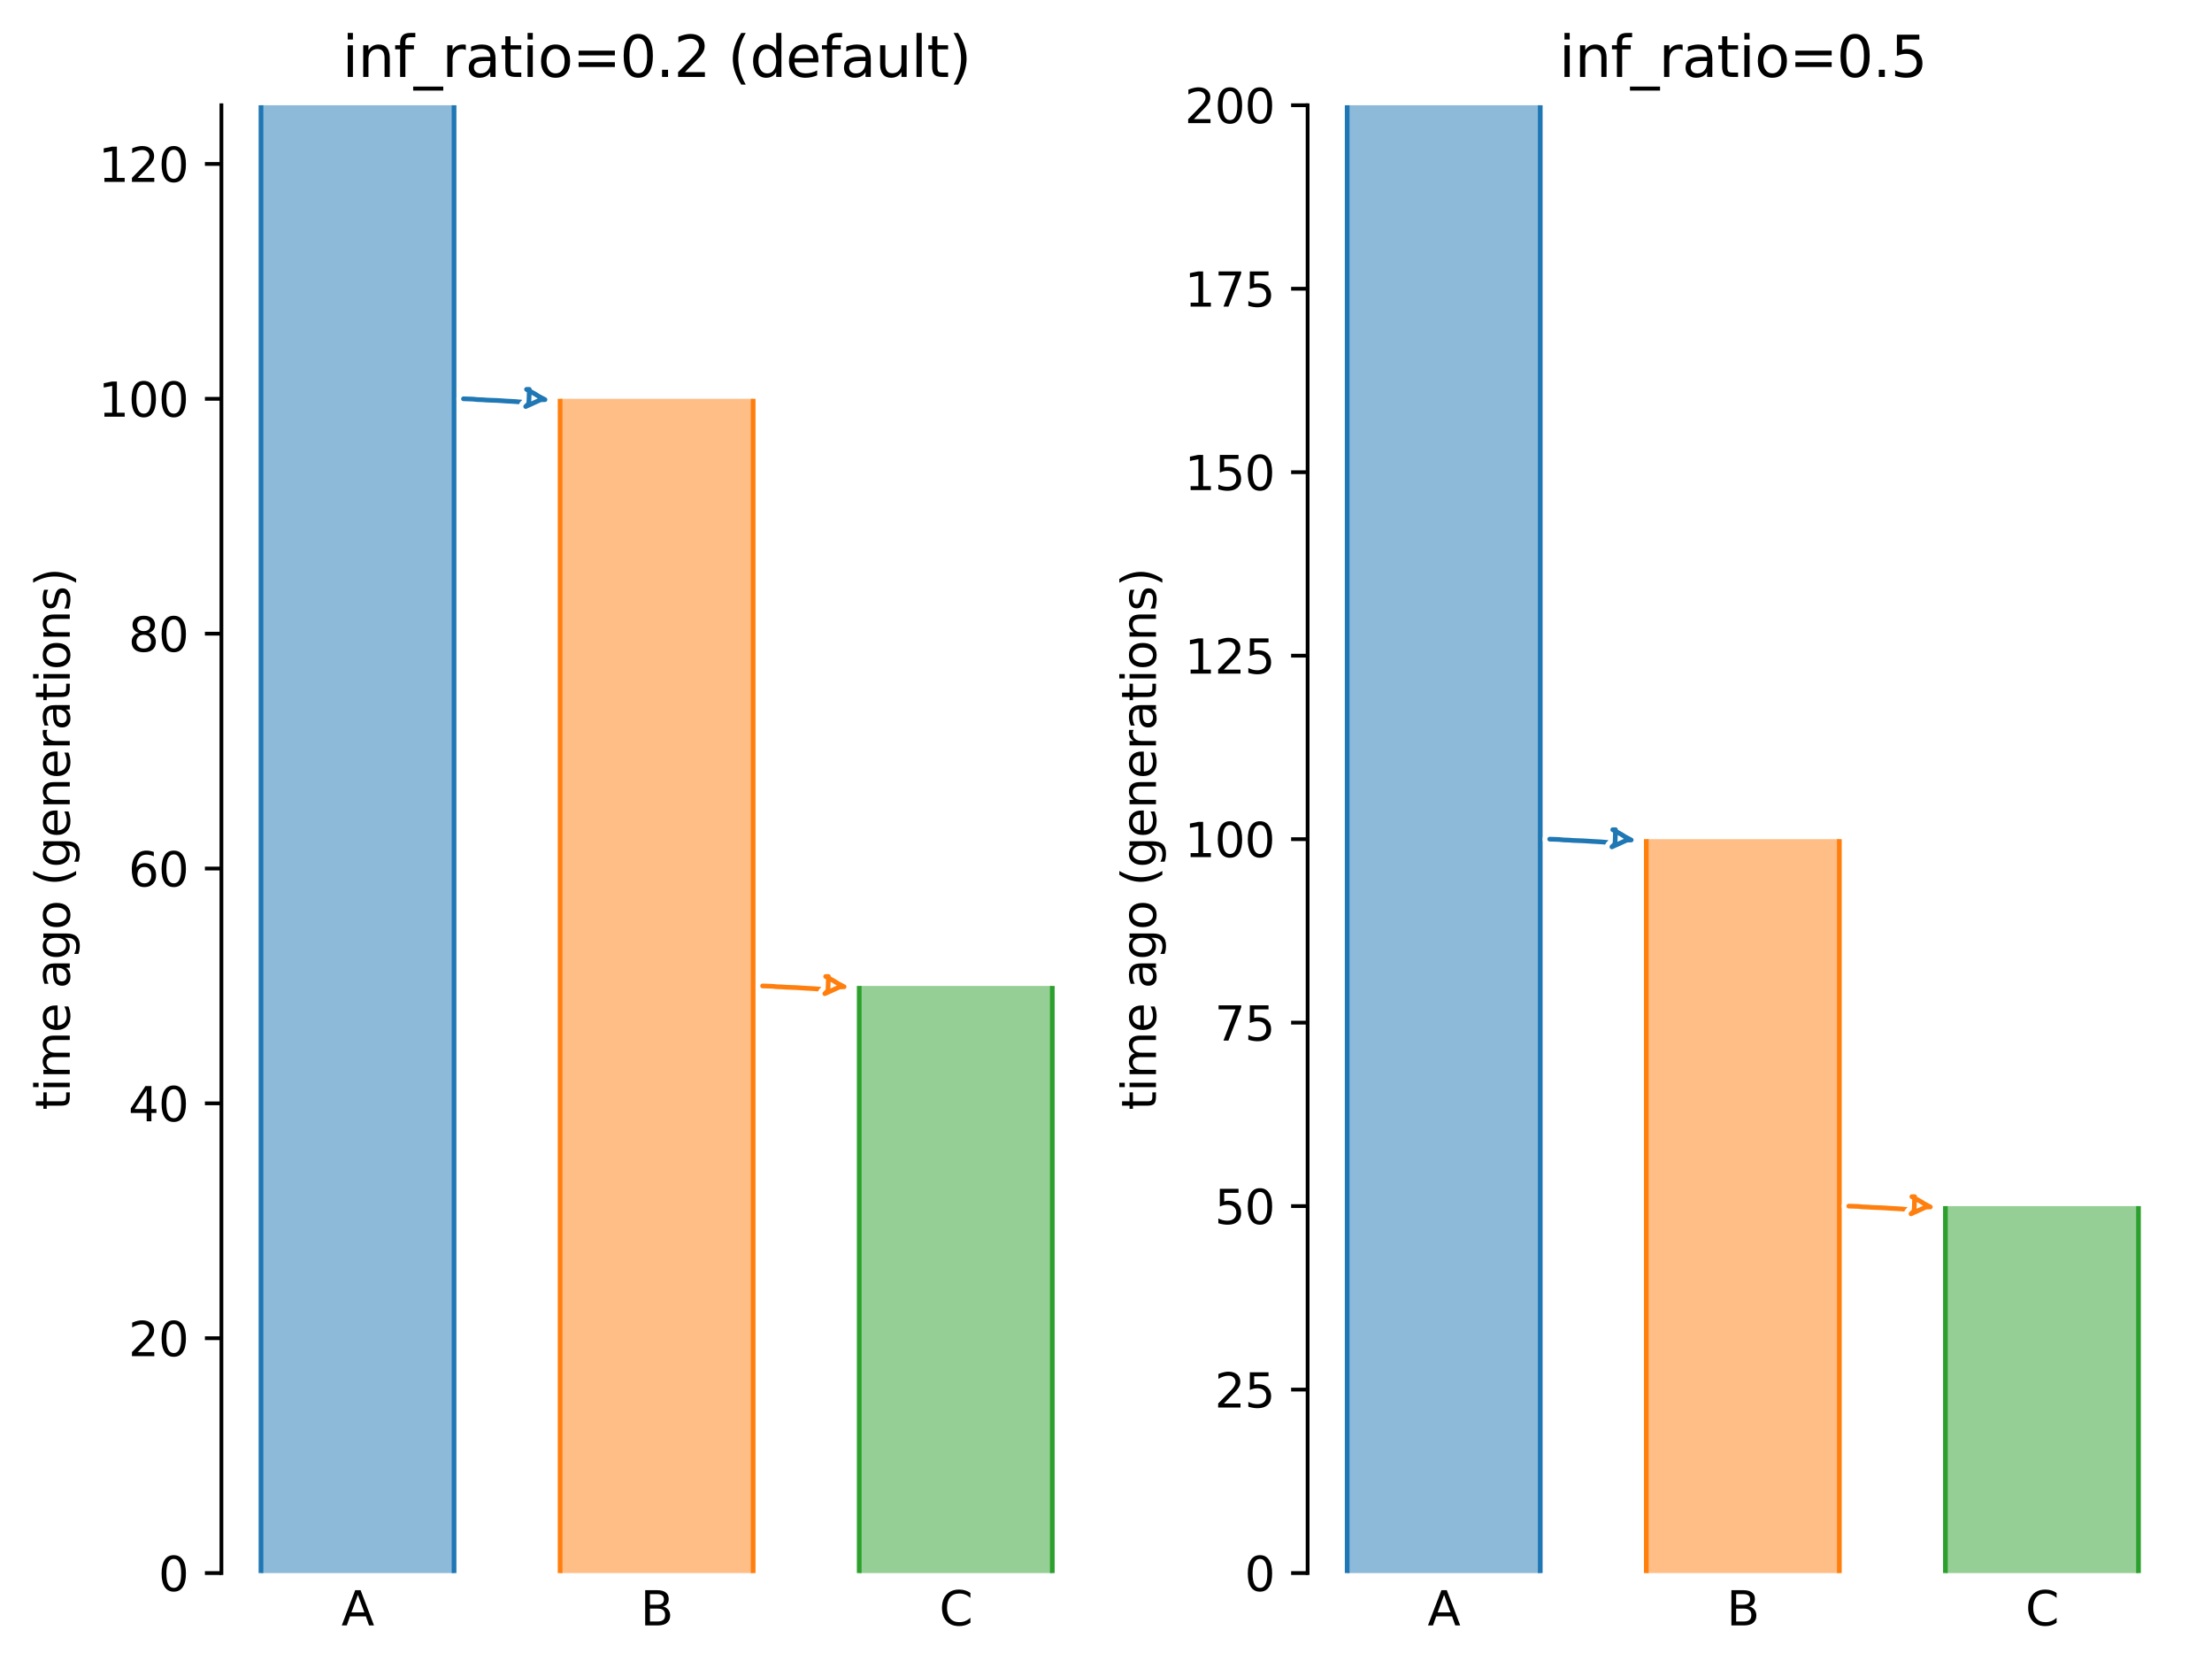<?xml version="1.0" encoding="utf-8" standalone="no"?>
<!DOCTYPE svg PUBLIC "-//W3C//DTD SVG 1.1//EN"
  "http://www.w3.org/Graphics/SVG/1.1/DTD/svg11.dtd">
<svg xmlns:xlink="http://www.w3.org/1999/xlink" width="469.2pt" height="354pt" viewBox="0 0 469.2 354" xmlns="http://www.w3.org/2000/svg" version="1.1">
 <defs>
  <style type="text/css">*{stroke-linejoin: round; stroke-linecap: butt}</style>
 </defs>
 <g id="figure_1">
  <g id="patch_1">
   <path d="M 0 354 
L 469.2 354 
L 469.2 0 
L 0 0 
z
" style="fill: #ffffff"/>
  </g>
  <g id="axes_1">
   <g id="patch_2">
    <path d="M 46.966 333.621 
L 231.6 333.621 
L 231.6 22.318 
L 46.966 22.318 
z
" style="fill: #ffffff"/>
   </g>
   <g id="patch_3">
    <path d="M 55.358 22.318 
L 55.358 333.621 
M 96.311 22.318 
L 96.311 333.621 
" clip-path="url(#p017b96af08)" style="fill: none; stroke: #ffffff; stroke-width: 3; stroke-linejoin: miter"/>
    <path d="M 55.358 22.318 
L 55.358 333.621 
M 96.311 22.318 
L 96.311 333.621 
" clip-path="url(#p017b96af08)" style="fill: none; stroke: #1f77b4; stroke-linejoin: miter"/>
   </g>
   <g id="FillBetweenPolyCollection_1">
    <path d="M 96.311 22.318 
L 55.358 22.318 
L 55.358 333.621 
L 96.311 333.621 
L 96.311 333.621 
L 96.311 22.318 
z
" clip-path="url(#p017b96af08)" style="fill: #1f77b4; fill-opacity: 0.5"/>
   </g>
   <g id="patch_4">
    <path d="M 118.806 84.579 
L 118.806 333.621 
M 159.759 84.579 
L 159.759 333.621 
" clip-path="url(#p017b96af08)" style="fill: none; stroke: #ffffff; stroke-width: 3; stroke-linejoin: miter"/>
    <path d="M 118.806 84.579 
L 118.806 333.621 
M 159.759 84.579 
L 159.759 333.621 
" clip-path="url(#p017b96af08)" style="fill: none; stroke: #ff7f0e; stroke-linejoin: miter"/>
   </g>
   <g id="FillBetweenPolyCollection_2">
    <path d="M 159.759 84.579 
L 118.806 84.579 
L 118.806 333.621 
L 159.759 333.621 
L 159.759 333.621 
L 159.759 84.579 
z
" clip-path="url(#p017b96af08)" style="fill: #ff7f0e; fill-opacity: 0.5"/>
   </g>
   <g id="patch_5">
    <path d="M 182.254 209.1 
L 182.254 333.621 
M 223.207 209.1 
L 223.207 333.621 
" clip-path="url(#p017b96af08)" style="fill: none; stroke: #ffffff; stroke-width: 3; stroke-linejoin: miter"/>
    <path d="M 182.254 209.1 
L 182.254 333.621 
M 223.207 209.1 
L 223.207 333.621 
" clip-path="url(#p017b96af08)" style="fill: none; stroke: #2ca02c; stroke-linejoin: miter"/>
   </g>
   <g id="FillBetweenPolyCollection_3">
    <path d="M 223.207 209.1 
L 182.254 209.1 
L 182.254 333.621 
L 223.207 333.621 
L 223.207 333.621 
L 223.207 209.1 
z
" clip-path="url(#p017b96af08)" style="fill: #2ca02c; fill-opacity: 0.5"/>
   </g>
   <g id="matplotlib.axis_1">
    <g id="xtick_1">
     <g id="line2d_1"/>
     <g id="text_1">
      <!-- A -->
      <g transform="translate(72.414 344.72) scale(0.1 -0.1)">
       <defs>
        <path id="DejaVuSans-41" d="M 2188 4044 
L 1331 1722 
L 3047 1722 
L 2188 4044 
z
M 1831 4666 
L 2547 4666 
L 4325 0 
L 3669 0 
L 3244 1197 
L 1141 1197 
L 716 0 
L 50 0 
L 1831 4666 
z
" transform="scale(0.016)"/>
       </defs>
       <use xlink:href="#DejaVuSans-41"/>
      </g>
     </g>
    </g>
    <g id="xtick_2">
     <g id="line2d_2"/>
     <g id="text_2">
      <!-- B -->
      <g transform="translate(135.852 344.72) scale(0.1 -0.1)">
       <defs>
        <path id="DejaVuSans-42" d="M 1259 2228 
L 1259 519 
L 2272 519 
Q 2781 519 3026 730 
Q 3272 941 3272 1375 
Q 3272 1813 3026 2020 
Q 2781 2228 2272 2228 
L 1259 2228 
z
M 1259 4147 
L 1259 2741 
L 2194 2741 
Q 2656 2741 2882 2914 
Q 3109 3088 3109 3444 
Q 3109 3797 2882 3972 
Q 2656 4147 2194 4147 
L 1259 4147 
z
M 628 4666 
L 2241 4666 
Q 2963 4666 3353 4366 
Q 3744 4066 3744 3513 
Q 3744 3084 3544 2831 
Q 3344 2578 2956 2516 
Q 3422 2416 3680 2098 
Q 3938 1781 3938 1306 
Q 3938 681 3513 340 
Q 3088 0 2303 0 
L 628 0 
L 628 4666 
z
" transform="scale(0.016)"/>
       </defs>
       <use xlink:href="#DejaVuSans-42"/>
      </g>
     </g>
    </g>
    <g id="xtick_3">
     <g id="line2d_3"/>
     <g id="text_3">
      <!-- C -->
      <g transform="translate(199.239 344.72) scale(0.1 -0.1)">
       <defs>
        <path id="DejaVuSans-43" d="M 4122 4306 
L 4122 3641 
Q 3803 3938 3442 4084 
Q 3081 4231 2675 4231 
Q 1875 4231 1450 3742 
Q 1025 3253 1025 2328 
Q 1025 1406 1450 917 
Q 1875 428 2675 428 
Q 3081 428 3442 575 
Q 3803 722 4122 1019 
L 4122 359 
Q 3791 134 3420 21 
Q 3050 -91 2638 -91 
Q 1578 -91 968 557 
Q 359 1206 359 2328 
Q 359 3453 968 4101 
Q 1578 4750 2638 4750 
Q 3056 4750 3426 4639 
Q 3797 4528 4122 4306 
z
" transform="scale(0.016)"/>
       </defs>
       <use xlink:href="#DejaVuSans-43"/>
      </g>
     </g>
    </g>
   </g>
   <g id="matplotlib.axis_2">
    <g id="ytick_1">
     <g id="line2d_4">
      <defs>
       <path id="mf3c67699cd" d="M 0 0 
L -3.5 0 
" style="stroke: #000000; stroke-width: 0.8"/>
      </defs>
      <g>
       <use xlink:href="#mf3c67699cd" x="46.966" y="333.621" style="stroke: #000000; stroke-width: 0.8"/>
      </g>
     </g>
     <g id="text_4">
      <!-- 0 -->
      <g transform="translate(33.603 337.421) scale(0.1 -0.1)">
       <defs>
        <path id="DejaVuSans-30" d="M 2034 4250 
Q 1547 4250 1301 3770 
Q 1056 3291 1056 2328 
Q 1056 1369 1301 889 
Q 1547 409 2034 409 
Q 2525 409 2770 889 
Q 3016 1369 3016 2328 
Q 3016 3291 2770 3770 
Q 2525 4250 2034 4250 
z
M 2034 4750 
Q 2819 4750 3233 4129 
Q 3647 3509 3647 2328 
Q 3647 1150 3233 529 
Q 2819 -91 2034 -91 
Q 1250 -91 836 529 
Q 422 1150 422 2328 
Q 422 3509 836 4129 
Q 1250 4750 2034 4750 
z
" transform="scale(0.016)"/>
       </defs>
       <use xlink:href="#DejaVuSans-30"/>
      </g>
     </g>
    </g>
    <g id="ytick_2">
     <g id="line2d_5">
      <g>
       <use xlink:href="#mf3c67699cd" x="46.966" y="283.813" style="stroke: #000000; stroke-width: 0.8"/>
      </g>
     </g>
     <g id="text_5">
      <!-- 20 -->
      <g transform="translate(27.241 287.612) scale(0.1 -0.1)">
       <defs>
        <path id="DejaVuSans-32" d="M 1228 531 
L 3431 531 
L 3431 0 
L 469 0 
L 469 531 
Q 828 903 1448 1529 
Q 2069 2156 2228 2338 
Q 2531 2678 2651 2914 
Q 2772 3150 2772 3378 
Q 2772 3750 2511 3984 
Q 2250 4219 1831 4219 
Q 1534 4219 1204 4116 
Q 875 4013 500 3803 
L 500 4441 
Q 881 4594 1212 4672 
Q 1544 4750 1819 4750 
Q 2544 4750 2975 4387 
Q 3406 4025 3406 3419 
Q 3406 3131 3298 2873 
Q 3191 2616 2906 2266 
Q 2828 2175 2409 1742 
Q 1991 1309 1228 531 
z
" transform="scale(0.016)"/>
       </defs>
       <use xlink:href="#DejaVuSans-32"/>
       <use xlink:href="#DejaVuSans-30" transform="translate(63.623 0)"/>
      </g>
     </g>
    </g>
    <g id="ytick_3">
     <g id="line2d_6">
      <g>
       <use xlink:href="#mf3c67699cd" x="46.966" y="234.004" style="stroke: #000000; stroke-width: 0.8"/>
      </g>
     </g>
     <g id="text_6">
      <!-- 40 -->
      <g transform="translate(27.241 237.804) scale(0.1 -0.1)">
       <defs>
        <path id="DejaVuSans-34" d="M 2419 4116 
L 825 1625 
L 2419 1625 
L 2419 4116 
z
M 2253 4666 
L 3047 4666 
L 3047 1625 
L 3713 1625 
L 3713 1100 
L 3047 1100 
L 3047 0 
L 2419 0 
L 2419 1100 
L 313 1100 
L 313 1709 
L 2253 4666 
z
" transform="scale(0.016)"/>
       </defs>
       <use xlink:href="#DejaVuSans-34"/>
       <use xlink:href="#DejaVuSans-30" transform="translate(63.623 0)"/>
      </g>
     </g>
    </g>
    <g id="ytick_4">
     <g id="line2d_7">
      <g>
       <use xlink:href="#mf3c67699cd" x="46.966" y="184.196" style="stroke: #000000; stroke-width: 0.8"/>
      </g>
     </g>
     <g id="text_7">
      <!-- 60 -->
      <g transform="translate(27.241 187.995) scale(0.1 -0.1)">
       <defs>
        <path id="DejaVuSans-36" d="M 2113 2584 
Q 1688 2584 1439 2293 
Q 1191 2003 1191 1497 
Q 1191 994 1439 701 
Q 1688 409 2113 409 
Q 2538 409 2786 701 
Q 3034 994 3034 1497 
Q 3034 2003 2786 2293 
Q 2538 2584 2113 2584 
z
M 3366 4563 
L 3366 3988 
Q 3128 4100 2886 4159 
Q 2644 4219 2406 4219 
Q 1781 4219 1451 3797 
Q 1122 3375 1075 2522 
Q 1259 2794 1537 2939 
Q 1816 3084 2150 3084 
Q 2853 3084 3261 2657 
Q 3669 2231 3669 1497 
Q 3669 778 3244 343 
Q 2819 -91 2113 -91 
Q 1303 -91 875 529 
Q 447 1150 447 2328 
Q 447 3434 972 4092 
Q 1497 4750 2381 4750 
Q 2619 4750 2861 4703 
Q 3103 4656 3366 4563 
z
" transform="scale(0.016)"/>
       </defs>
       <use xlink:href="#DejaVuSans-36"/>
       <use xlink:href="#DejaVuSans-30" transform="translate(63.623 0)"/>
      </g>
     </g>
    </g>
    <g id="ytick_5">
     <g id="line2d_8">
      <g>
       <use xlink:href="#mf3c67699cd" x="46.966" y="134.387" style="stroke: #000000; stroke-width: 0.8"/>
      </g>
     </g>
     <g id="text_8">
      <!-- 80 -->
      <g transform="translate(27.241 138.187) scale(0.1 -0.1)">
       <defs>
        <path id="DejaVuSans-38" d="M 2034 2216 
Q 1584 2216 1326 1975 
Q 1069 1734 1069 1313 
Q 1069 891 1326 650 
Q 1584 409 2034 409 
Q 2484 409 2743 651 
Q 3003 894 3003 1313 
Q 3003 1734 2745 1975 
Q 2488 2216 2034 2216 
z
M 1403 2484 
Q 997 2584 770 2862 
Q 544 3141 544 3541 
Q 544 4100 942 4425 
Q 1341 4750 2034 4750 
Q 2731 4750 3128 4425 
Q 3525 4100 3525 3541 
Q 3525 3141 3298 2862 
Q 3072 2584 2669 2484 
Q 3125 2378 3379 2068 
Q 3634 1759 3634 1313 
Q 3634 634 3220 271 
Q 2806 -91 2034 -91 
Q 1263 -91 848 271 
Q 434 634 434 1313 
Q 434 1759 690 2068 
Q 947 2378 1403 2484 
z
M 1172 3481 
Q 1172 3119 1398 2916 
Q 1625 2713 2034 2713 
Q 2441 2713 2670 2916 
Q 2900 3119 2900 3481 
Q 2900 3844 2670 4047 
Q 2441 4250 2034 4250 
Q 1625 4250 1398 4047 
Q 1172 3844 1172 3481 
z
" transform="scale(0.016)"/>
       </defs>
       <use xlink:href="#DejaVuSans-38"/>
       <use xlink:href="#DejaVuSans-30" transform="translate(63.623 0)"/>
      </g>
     </g>
    </g>
    <g id="ytick_6">
     <g id="line2d_9">
      <g>
       <use xlink:href="#mf3c67699cd" x="46.966" y="84.579" style="stroke: #000000; stroke-width: 0.8"/>
      </g>
     </g>
     <g id="text_9">
      <!-- 100 -->
      <g transform="translate(20.878 88.378) scale(0.1 -0.1)">
       <defs>
        <path id="DejaVuSans-31" d="M 794 531 
L 1825 531 
L 1825 4091 
L 703 3866 
L 703 4441 
L 1819 4666 
L 2450 4666 
L 2450 531 
L 3481 531 
L 3481 0 
L 794 0 
L 794 531 
z
" transform="scale(0.016)"/>
       </defs>
       <use xlink:href="#DejaVuSans-31"/>
       <use xlink:href="#DejaVuSans-30" transform="translate(63.623 0)"/>
       <use xlink:href="#DejaVuSans-30" transform="translate(127.246 0)"/>
      </g>
     </g>
    </g>
    <g id="ytick_7">
     <g id="line2d_10">
      <g>
       <use xlink:href="#mf3c67699cd" x="46.966" y="34.77" style="stroke: #000000; stroke-width: 0.8"/>
      </g>
     </g>
     <g id="text_10">
      <!-- 120 -->
      <g transform="translate(20.878 38.569) scale(0.1 -0.1)">
       <use xlink:href="#DejaVuSans-31"/>
       <use xlink:href="#DejaVuSans-32" transform="translate(63.623 0)"/>
       <use xlink:href="#DejaVuSans-30" transform="translate(127.246 0)"/>
      </g>
     </g>
    </g>
    <g id="text_11">
     <!-- time ago (generations) -->
     <g transform="translate(14.798 235.441) rotate(-90) scale(0.1 -0.1)">
      <defs>
       <path id="DejaVuSans-74" d="M 1172 4494 
L 1172 3500 
L 2356 3500 
L 2356 3053 
L 1172 3053 
L 1172 1153 
Q 1172 725 1289 603 
Q 1406 481 1766 481 
L 2356 481 
L 2356 0 
L 1766 0 
Q 1100 0 847 248 
Q 594 497 594 1153 
L 594 3053 
L 172 3053 
L 172 3500 
L 594 3500 
L 594 4494 
L 1172 4494 
z
" transform="scale(0.016)"/>
       <path id="DejaVuSans-69" d="M 603 3500 
L 1178 3500 
L 1178 0 
L 603 0 
L 603 3500 
z
M 603 4863 
L 1178 4863 
L 1178 4134 
L 603 4134 
L 603 4863 
z
" transform="scale(0.016)"/>
       <path id="DejaVuSans-6d" d="M 3328 2828 
Q 3544 3216 3844 3400 
Q 4144 3584 4550 3584 
Q 5097 3584 5394 3201 
Q 5691 2819 5691 2113 
L 5691 0 
L 5113 0 
L 5113 2094 
Q 5113 2597 4934 2840 
Q 4756 3084 4391 3084 
Q 3944 3084 3684 2787 
Q 3425 2491 3425 1978 
L 3425 0 
L 2847 0 
L 2847 2094 
Q 2847 2600 2669 2842 
Q 2491 3084 2119 3084 
Q 1678 3084 1418 2786 
Q 1159 2488 1159 1978 
L 1159 0 
L 581 0 
L 581 3500 
L 1159 3500 
L 1159 2956 
Q 1356 3278 1631 3431 
Q 1906 3584 2284 3584 
Q 2666 3584 2933 3390 
Q 3200 3197 3328 2828 
z
" transform="scale(0.016)"/>
       <path id="DejaVuSans-65" d="M 3597 1894 
L 3597 1613 
L 953 1613 
Q 991 1019 1311 708 
Q 1631 397 2203 397 
Q 2534 397 2845 478 
Q 3156 559 3463 722 
L 3463 178 
Q 3153 47 2828 -22 
Q 2503 -91 2169 -91 
Q 1331 -91 842 396 
Q 353 884 353 1716 
Q 353 2575 817 3079 
Q 1281 3584 2069 3584 
Q 2775 3584 3186 3129 
Q 3597 2675 3597 1894 
z
M 3022 2063 
Q 3016 2534 2758 2815 
Q 2500 3097 2075 3097 
Q 1594 3097 1305 2825 
Q 1016 2553 972 2059 
L 3022 2063 
z
" transform="scale(0.016)"/>
       <path id="DejaVuSans-20" transform="scale(0.016)"/>
       <path id="DejaVuSans-61" d="M 2194 1759 
Q 1497 1759 1228 1600 
Q 959 1441 959 1056 
Q 959 750 1161 570 
Q 1363 391 1709 391 
Q 2188 391 2477 730 
Q 2766 1069 2766 1631 
L 2766 1759 
L 2194 1759 
z
M 3341 1997 
L 3341 0 
L 2766 0 
L 2766 531 
Q 2569 213 2275 61 
Q 1981 -91 1556 -91 
Q 1019 -91 701 211 
Q 384 513 384 1019 
Q 384 1609 779 1909 
Q 1175 2209 1959 2209 
L 2766 2209 
L 2766 2266 
Q 2766 2663 2505 2880 
Q 2244 3097 1772 3097 
Q 1472 3097 1187 3025 
Q 903 2953 641 2809 
L 641 3341 
Q 956 3463 1253 3523 
Q 1550 3584 1831 3584 
Q 2591 3584 2966 3190 
Q 3341 2797 3341 1997 
z
" transform="scale(0.016)"/>
       <path id="DejaVuSans-67" d="M 2906 1791 
Q 2906 2416 2648 2759 
Q 2391 3103 1925 3103 
Q 1463 3103 1205 2759 
Q 947 2416 947 1791 
Q 947 1169 1205 825 
Q 1463 481 1925 481 
Q 2391 481 2648 825 
Q 2906 1169 2906 1791 
z
M 3481 434 
Q 3481 -459 3084 -895 
Q 2688 -1331 1869 -1331 
Q 1566 -1331 1297 -1286 
Q 1028 -1241 775 -1147 
L 775 -588 
Q 1028 -725 1275 -790 
Q 1522 -856 1778 -856 
Q 2344 -856 2625 -561 
Q 2906 -266 2906 331 
L 2906 616 
Q 2728 306 2450 153 
Q 2172 0 1784 0 
Q 1141 0 747 490 
Q 353 981 353 1791 
Q 353 2603 747 3093 
Q 1141 3584 1784 3584 
Q 2172 3584 2450 3431 
Q 2728 3278 2906 2969 
L 2906 3500 
L 3481 3500 
L 3481 434 
z
" transform="scale(0.016)"/>
       <path id="DejaVuSans-6f" d="M 1959 3097 
Q 1497 3097 1228 2736 
Q 959 2375 959 1747 
Q 959 1119 1226 758 
Q 1494 397 1959 397 
Q 2419 397 2687 759 
Q 2956 1122 2956 1747 
Q 2956 2369 2687 2733 
Q 2419 3097 1959 3097 
z
M 1959 3584 
Q 2709 3584 3137 3096 
Q 3566 2609 3566 1747 
Q 3566 888 3137 398 
Q 2709 -91 1959 -91 
Q 1206 -91 779 398 
Q 353 888 353 1747 
Q 353 2609 779 3096 
Q 1206 3584 1959 3584 
z
" transform="scale(0.016)"/>
       <path id="DejaVuSans-28" d="M 1984 4856 
Q 1566 4138 1362 3434 
Q 1159 2731 1159 2009 
Q 1159 1288 1364 580 
Q 1569 -128 1984 -844 
L 1484 -844 
Q 1016 -109 783 600 
Q 550 1309 550 2009 
Q 550 2706 781 3412 
Q 1013 4119 1484 4856 
L 1984 4856 
z
" transform="scale(0.016)"/>
       <path id="DejaVuSans-6e" d="M 3513 2113 
L 3513 0 
L 2938 0 
L 2938 2094 
Q 2938 2591 2744 2837 
Q 2550 3084 2163 3084 
Q 1697 3084 1428 2787 
Q 1159 2491 1159 1978 
L 1159 0 
L 581 0 
L 581 3500 
L 1159 3500 
L 1159 2956 
Q 1366 3272 1645 3428 
Q 1925 3584 2291 3584 
Q 2894 3584 3203 3211 
Q 3513 2838 3513 2113 
z
" transform="scale(0.016)"/>
       <path id="DejaVuSans-72" d="M 2631 2963 
Q 2534 3019 2420 3045 
Q 2306 3072 2169 3072 
Q 1681 3072 1420 2755 
Q 1159 2438 1159 1844 
L 1159 0 
L 581 0 
L 581 3500 
L 1159 3500 
L 1159 2956 
Q 1341 3275 1631 3429 
Q 1922 3584 2338 3584 
Q 2397 3584 2469 3576 
Q 2541 3569 2628 3553 
L 2631 2963 
z
" transform="scale(0.016)"/>
       <path id="DejaVuSans-73" d="M 2834 3397 
L 2834 2853 
Q 2591 2978 2328 3040 
Q 2066 3103 1784 3103 
Q 1356 3103 1142 2972 
Q 928 2841 928 2578 
Q 928 2378 1081 2264 
Q 1234 2150 1697 2047 
L 1894 2003 
Q 2506 1872 2764 1633 
Q 3022 1394 3022 966 
Q 3022 478 2636 193 
Q 2250 -91 1575 -91 
Q 1294 -91 989 -36 
Q 684 19 347 128 
L 347 722 
Q 666 556 975 473 
Q 1284 391 1588 391 
Q 1994 391 2212 530 
Q 2431 669 2431 922 
Q 2431 1156 2273 1281 
Q 2116 1406 1581 1522 
L 1381 1569 
Q 847 1681 609 1914 
Q 372 2147 372 2553 
Q 372 3047 722 3315 
Q 1072 3584 1716 3584 
Q 2034 3584 2315 3537 
Q 2597 3491 2834 3397 
z
" transform="scale(0.016)"/>
       <path id="DejaVuSans-29" d="M 513 4856 
L 1013 4856 
Q 1481 4119 1714 3412 
Q 1947 2706 1947 2009 
Q 1947 1309 1714 600 
Q 1481 -109 1013 -844 
L 513 -844 
Q 928 -128 1133 580 
Q 1338 1288 1338 2009 
Q 1338 2731 1133 3434 
Q 928 4138 513 4856 
z
" transform="scale(0.016)"/>
      </defs>
      <use xlink:href="#DejaVuSans-74"/>
      <use xlink:href="#DejaVuSans-69" transform="translate(39.209 0)"/>
      <use xlink:href="#DejaVuSans-6d" transform="translate(66.992 0)"/>
      <use xlink:href="#DejaVuSans-65" transform="translate(164.404 0)"/>
      <use xlink:href="#DejaVuSans-20" transform="translate(225.928 0)"/>
      <use xlink:href="#DejaVuSans-61" transform="translate(257.715 0)"/>
      <use xlink:href="#DejaVuSans-67" transform="translate(318.994 0)"/>
      <use xlink:href="#DejaVuSans-6f" transform="translate(382.471 0)"/>
      <use xlink:href="#DejaVuSans-20" transform="translate(443.652 0)"/>
      <use xlink:href="#DejaVuSans-28" transform="translate(475.439 0)"/>
      <use xlink:href="#DejaVuSans-67" transform="translate(514.453 0)"/>
      <use xlink:href="#DejaVuSans-65" transform="translate(577.93 0)"/>
      <use xlink:href="#DejaVuSans-6e" transform="translate(639.453 0)"/>
      <use xlink:href="#DejaVuSans-65" transform="translate(702.832 0)"/>
      <use xlink:href="#DejaVuSans-72" transform="translate(764.355 0)"/>
      <use xlink:href="#DejaVuSans-61" transform="translate(805.469 0)"/>
      <use xlink:href="#DejaVuSans-74" transform="translate(866.748 0)"/>
      <use xlink:href="#DejaVuSans-69" transform="translate(905.957 0)"/>
      <use xlink:href="#DejaVuSans-6f" transform="translate(933.74 0)"/>
      <use xlink:href="#DejaVuSans-6e" transform="translate(994.922 0)"/>
      <use xlink:href="#DejaVuSans-73" transform="translate(1058.301 0)"/>
      <use xlink:href="#DejaVuSans-29" transform="translate(1110.4 0)"/>
     </g>
    </g>
   </g>
   <g id="patch_6">
    <path d="M 98.313 84.579 
L 99.313 84.61 
L 100.313 84.647 
L 101.313 84.745 
L 102.313 84.777 
L 103.313 84.851 
L 104.313 84.89 
L 105.313 84.925 
L 106.313 84.983 
L 107.313 85.053 
L 108.313 85.105 
L 109.313 85.164 
L 110.313 85.252 
L 111.313 85.299 
L 112.313 85.341 
L 113.313 85.371 
L 114.313 85.398 
L 115.689 85.419 
" clip-path="url(#p017b96af08)" style="fill: none; stroke: #ffffff; stroke-width: 3; stroke-linecap: round"/>
    <path d="M 98.313 84.579 
L 99.313 84.61 
L 100.313 84.647 
L 101.313 84.745 
L 102.313 84.777 
L 103.313 84.851 
L 104.313 84.89 
L 105.313 84.925 
L 106.313 84.983 
L 107.313 85.053 
L 108.313 85.105 
L 109.313 85.164 
L 110.313 85.252 
L 111.313 85.299 
L 112.313 85.341 
L 113.313 85.371 
L 114.313 85.398 
L 115.689 85.419 
" clip-path="url(#p017b96af08)" style="fill: none; stroke: #1f77b4; stroke-linecap: round"/>
    <path d="M 111.689 82.579 
L 112.57 83.054 
L 113.448 83.534 
L 114.298 84.069 
L 115.601 84.756 
L 114.673 84.782 
L 113.762 85.195 
L 112.851 85.611 
L 111.509 86.218 
L 112.164 85.579 
L 112.216 84.579 
L 112.275 82.579 
z
" clip-path="url(#p017b96af08)" style="fill: #ffffff; stroke: #ffffff; stroke-width: 3; stroke-linecap: round"/>
    <path d="M 111.689 82.579 
L 112.57 83.054 
L 113.448 83.534 
L 114.298 84.069 
L 115.601 84.756 
L 114.673 84.782 
L 113.762 85.195 
L 112.851 85.611 
L 111.509 86.218 
L 112.164 85.579 
L 112.216 84.579 
L 112.275 82.579 
z
" clip-path="url(#p017b96af08)" style="fill: #ffffff; stroke: #1f77b4; stroke-linecap: round"/>
   </g>
   <g id="patch_7">
    <path d="M 161.761 209.1 
L 162.761 209.132 
L 163.761 209.168 
L 164.761 209.266 
L 165.761 209.299 
L 166.761 209.372 
L 167.761 209.411 
L 168.761 209.446 
L 169.761 209.504 
L 170.761 209.574 
L 171.761 209.626 
L 172.761 209.685 
L 173.761 209.774 
L 174.761 209.82 
L 175.761 209.862 
L 176.761 209.893 
L 177.761 209.919 
L 179.138 209.94 
" clip-path="url(#p017b96af08)" style="fill: none; stroke: #ffffff; stroke-width: 3; stroke-linecap: round"/>
    <path d="M 161.761 209.1 
L 162.761 209.132 
L 163.761 209.168 
L 164.761 209.266 
L 165.761 209.299 
L 166.761 209.372 
L 167.761 209.411 
L 168.761 209.446 
L 169.761 209.504 
L 170.761 209.574 
L 171.761 209.626 
L 172.761 209.685 
L 173.761 209.774 
L 174.761 209.82 
L 175.761 209.862 
L 176.761 209.893 
L 177.761 209.919 
L 179.138 209.94 
" clip-path="url(#p017b96af08)" style="fill: none; stroke: #ff7f0e; stroke-linecap: round"/>
    <path d="M 175.138 207.1 
L 176.018 207.575 
L 176.896 208.056 
L 177.747 208.59 
L 179.049 209.278 
L 178.121 209.304 
L 177.21 209.716 
L 176.299 210.132 
L 174.957 210.739 
L 175.612 210.1 
L 175.664 209.1 
L 175.723 207.1 
z
" clip-path="url(#p017b96af08)" style="fill: #ffffff; stroke: #ffffff; stroke-width: 3; stroke-linecap: round"/>
    <path d="M 175.138 207.1 
L 176.018 207.575 
L 176.896 208.056 
L 177.747 208.59 
L 179.049 209.278 
L 178.121 209.304 
L 177.21 209.716 
L 176.299 210.132 
L 174.957 210.739 
L 175.612 210.1 
L 175.664 209.1 
L 175.723 207.1 
z
" clip-path="url(#p017b96af08)" style="fill: #ffffff; stroke: #ff7f0e; stroke-linecap: round"/>
   </g>
   <g id="patch_8">
    <path d="M 46.966 333.621 
L 46.966 22.318 
" style="fill: none; stroke: #000000; stroke-width: 0.8; stroke-linejoin: miter; stroke-linecap: square"/>
   </g>
   <g id="text_12">
    <!-- inf_ratio=0.2 (default) -->
    <g transform="translate(72.597 16.318) scale(0.12 -0.12)">
     <defs>
      <path id="DejaVuSans-66" d="M 2375 4863 
L 2375 4384 
L 1825 4384 
Q 1516 4384 1395 4259 
Q 1275 4134 1275 3809 
L 1275 3500 
L 2222 3500 
L 2222 3053 
L 1275 3053 
L 1275 0 
L 697 0 
L 697 3053 
L 147 3053 
L 147 3500 
L 697 3500 
L 697 3744 
Q 697 4328 969 4595 
Q 1241 4863 1831 4863 
L 2375 4863 
z
" transform="scale(0.016)"/>
      <path id="DejaVuSans-5f" d="M 3263 -1063 
L 3263 -1509 
L -63 -1509 
L -63 -1063 
L 3263 -1063 
z
" transform="scale(0.016)"/>
      <path id="DejaVuSans-3d" d="M 678 2906 
L 4684 2906 
L 4684 2381 
L 678 2381 
L 678 2906 
z
M 678 1631 
L 4684 1631 
L 4684 1100 
L 678 1100 
L 678 1631 
z
" transform="scale(0.016)"/>
      <path id="DejaVuSans-2e" d="M 684 794 
L 1344 794 
L 1344 0 
L 684 0 
L 684 794 
z
" transform="scale(0.016)"/>
      <path id="DejaVuSans-64" d="M 2906 2969 
L 2906 4863 
L 3481 4863 
L 3481 0 
L 2906 0 
L 2906 525 
Q 2725 213 2448 61 
Q 2172 -91 1784 -91 
Q 1150 -91 751 415 
Q 353 922 353 1747 
Q 353 2572 751 3078 
Q 1150 3584 1784 3584 
Q 2172 3584 2448 3432 
Q 2725 3281 2906 2969 
z
M 947 1747 
Q 947 1113 1208 752 
Q 1469 391 1925 391 
Q 2381 391 2643 752 
Q 2906 1113 2906 1747 
Q 2906 2381 2643 2742 
Q 2381 3103 1925 3103 
Q 1469 3103 1208 2742 
Q 947 2381 947 1747 
z
" transform="scale(0.016)"/>
      <path id="DejaVuSans-75" d="M 544 1381 
L 544 3500 
L 1119 3500 
L 1119 1403 
Q 1119 906 1312 657 
Q 1506 409 1894 409 
Q 2359 409 2629 706 
Q 2900 1003 2900 1516 
L 2900 3500 
L 3475 3500 
L 3475 0 
L 2900 0 
L 2900 538 
Q 2691 219 2414 64 
Q 2138 -91 1772 -91 
Q 1169 -91 856 284 
Q 544 659 544 1381 
z
M 1991 3584 
L 1991 3584 
z
" transform="scale(0.016)"/>
      <path id="DejaVuSans-6c" d="M 603 4863 
L 1178 4863 
L 1178 0 
L 603 0 
L 603 4863 
z
" transform="scale(0.016)"/>
     </defs>
     <use xlink:href="#DejaVuSans-69"/>
     <use xlink:href="#DejaVuSans-6e" transform="translate(27.783 0)"/>
     <use xlink:href="#DejaVuSans-66" transform="translate(91.162 0)"/>
     <use xlink:href="#DejaVuSans-5f" transform="translate(126.367 0)"/>
     <use xlink:href="#DejaVuSans-72" transform="translate(176.367 0)"/>
     <use xlink:href="#DejaVuSans-61" transform="translate(217.48 0)"/>
     <use xlink:href="#DejaVuSans-74" transform="translate(278.76 0)"/>
     <use xlink:href="#DejaVuSans-69" transform="translate(317.969 0)"/>
     <use xlink:href="#DejaVuSans-6f" transform="translate(345.752 0)"/>
     <use xlink:href="#DejaVuSans-3d" transform="translate(406.934 0)"/>
     <use xlink:href="#DejaVuSans-30" transform="translate(490.723 0)"/>
     <use xlink:href="#DejaVuSans-2e" transform="translate(554.346 0)"/>
     <use xlink:href="#DejaVuSans-32" transform="translate(586.133 0)"/>
     <use xlink:href="#DejaVuSans-20" transform="translate(649.756 0)"/>
     <use xlink:href="#DejaVuSans-28" transform="translate(681.543 0)"/>
     <use xlink:href="#DejaVuSans-64" transform="translate(720.557 0)"/>
     <use xlink:href="#DejaVuSans-65" transform="translate(784.033 0)"/>
     <use xlink:href="#DejaVuSans-66" transform="translate(845.557 0)"/>
     <use xlink:href="#DejaVuSans-61" transform="translate(880.762 0)"/>
     <use xlink:href="#DejaVuSans-75" transform="translate(942.041 0)"/>
     <use xlink:href="#DejaVuSans-6c" transform="translate(1005.42 0)"/>
     <use xlink:href="#DejaVuSans-74" transform="translate(1033.203 0)"/>
     <use xlink:href="#DejaVuSans-29" transform="translate(1072.412 0)"/>
    </g>
   </g>
  </g>
  <g id="axes_2">
   <g id="patch_9">
    <path d="M 277.366 333.621 
L 462 333.621 
L 462 22.318 
L 277.366 22.318 
z
" style="fill: #ffffff"/>
   </g>
   <g id="patch_10">
    <path d="M 285.758 22.318 
L 285.758 333.621 
M 326.711 22.318 
L 326.711 333.621 
" clip-path="url(#p7096683c3a)" style="fill: none; stroke: #ffffff; stroke-width: 3; stroke-linejoin: miter"/>
    <path d="M 285.758 22.318 
L 285.758 333.621 
M 326.711 22.318 
L 326.711 333.621 
" clip-path="url(#p7096683c3a)" style="fill: none; stroke: #1f77b4; stroke-linejoin: miter"/>
   </g>
   <g id="FillBetweenPolyCollection_4">
    <path d="M 326.711 22.318 
L 285.758 22.318 
L 285.758 333.621 
L 326.711 333.621 
L 326.711 333.621 
L 326.711 22.318 
z
" clip-path="url(#p7096683c3a)" style="fill: #1f77b4; fill-opacity: 0.5"/>
   </g>
   <g id="patch_11">
    <path d="M 349.206 177.97 
L 349.206 333.621 
M 390.159 177.97 
L 390.159 333.621 
" clip-path="url(#p7096683c3a)" style="fill: none; stroke: #ffffff; stroke-width: 3; stroke-linejoin: miter"/>
    <path d="M 349.206 177.97 
L 349.206 333.621 
M 390.159 177.97 
L 390.159 333.621 
" clip-path="url(#p7096683c3a)" style="fill: none; stroke: #ff7f0e; stroke-linejoin: miter"/>
   </g>
   <g id="FillBetweenPolyCollection_5">
    <path d="M 390.159 177.97 
L 349.206 177.97 
L 349.206 333.621 
L 390.159 333.621 
L 390.159 333.621 
L 390.159 177.97 
z
" clip-path="url(#p7096683c3a)" style="fill: #ff7f0e; fill-opacity: 0.5"/>
   </g>
   <g id="patch_12">
    <path d="M 412.654 255.796 
L 412.654 333.621 
M 453.607 255.796 
L 453.607 333.621 
" clip-path="url(#p7096683c3a)" style="fill: none; stroke: #ffffff; stroke-width: 3; stroke-linejoin: miter"/>
    <path d="M 412.654 255.796 
L 412.654 333.621 
M 453.607 255.796 
L 453.607 333.621 
" clip-path="url(#p7096683c3a)" style="fill: none; stroke: #2ca02c; stroke-linejoin: miter"/>
   </g>
   <g id="FillBetweenPolyCollection_6">
    <path d="M 453.607 255.796 
L 412.654 255.796 
L 412.654 333.621 
L 453.607 333.621 
L 453.607 333.621 
L 453.607 255.796 
z
" clip-path="url(#p7096683c3a)" style="fill: #2ca02c; fill-opacity: 0.5"/>
   </g>
   <g id="matplotlib.axis_3">
    <g id="xtick_4">
     <g id="line2d_11"/>
     <g id="text_13">
      <!-- A -->
      <g transform="translate(302.814 344.72) scale(0.1 -0.1)">
       <use xlink:href="#DejaVuSans-41"/>
      </g>
     </g>
    </g>
    <g id="xtick_5">
     <g id="line2d_12"/>
     <g id="text_14">
      <!-- B -->
      <g transform="translate(366.252 344.72) scale(0.1 -0.1)">
       <use xlink:href="#DejaVuSans-42"/>
      </g>
     </g>
    </g>
    <g id="xtick_6">
     <g id="line2d_13"/>
     <g id="text_15">
      <!-- C -->
      <g transform="translate(429.639 344.72) scale(0.1 -0.1)">
       <use xlink:href="#DejaVuSans-43"/>
      </g>
     </g>
    </g>
   </g>
   <g id="matplotlib.axis_4">
    <g id="ytick_8">
     <g id="line2d_14">
      <g>
       <use xlink:href="#mf3c67699cd" x="277.366" y="333.621" style="stroke: #000000; stroke-width: 0.8"/>
      </g>
     </g>
     <g id="text_16">
      <!-- 0 -->
      <g transform="translate(264.003 337.421) scale(0.1 -0.1)">
       <use xlink:href="#DejaVuSans-30"/>
      </g>
     </g>
    </g>
    <g id="ytick_9">
     <g id="line2d_15">
      <g>
       <use xlink:href="#mf3c67699cd" x="277.366" y="294.708" style="stroke: #000000; stroke-width: 0.8"/>
      </g>
     </g>
     <g id="text_17">
      <!-- 25 -->
      <g transform="translate(257.641 298.508) scale(0.1 -0.1)">
       <defs>
        <path id="DejaVuSans-35" d="M 691 4666 
L 3169 4666 
L 3169 4134 
L 1269 4134 
L 1269 2991 
Q 1406 3038 1543 3061 
Q 1681 3084 1819 3084 
Q 2600 3084 3056 2656 
Q 3513 2228 3513 1497 
Q 3513 744 3044 326 
Q 2575 -91 1722 -91 
Q 1428 -91 1123 -41 
Q 819 9 494 109 
L 494 744 
Q 775 591 1075 516 
Q 1375 441 1709 441 
Q 2250 441 2565 725 
Q 2881 1009 2881 1497 
Q 2881 1984 2565 2268 
Q 2250 2553 1709 2553 
Q 1456 2553 1204 2497 
Q 953 2441 691 2322 
L 691 4666 
z
" transform="scale(0.016)"/>
       </defs>
       <use xlink:href="#DejaVuSans-32"/>
       <use xlink:href="#DejaVuSans-35" transform="translate(63.623 0)"/>
      </g>
     </g>
    </g>
    <g id="ytick_10">
     <g id="line2d_16">
      <g>
       <use xlink:href="#mf3c67699cd" x="277.366" y="255.796" style="stroke: #000000; stroke-width: 0.8"/>
      </g>
     </g>
     <g id="text_18">
      <!-- 50 -->
      <g transform="translate(257.641 259.595) scale(0.1 -0.1)">
       <use xlink:href="#DejaVuSans-35"/>
       <use xlink:href="#DejaVuSans-30" transform="translate(63.623 0)"/>
      </g>
     </g>
    </g>
    <g id="ytick_11">
     <g id="line2d_17">
      <g>
       <use xlink:href="#mf3c67699cd" x="277.366" y="216.883" style="stroke: #000000; stroke-width: 0.8"/>
      </g>
     </g>
     <g id="text_19">
      <!-- 75 -->
      <g transform="translate(257.641 220.682) scale(0.1 -0.1)">
       <defs>
        <path id="DejaVuSans-37" d="M 525 4666 
L 3525 4666 
L 3525 4397 
L 1831 0 
L 1172 0 
L 2766 4134 
L 525 4134 
L 525 4666 
z
" transform="scale(0.016)"/>
       </defs>
       <use xlink:href="#DejaVuSans-37"/>
       <use xlink:href="#DejaVuSans-35" transform="translate(63.623 0)"/>
      </g>
     </g>
    </g>
    <g id="ytick_12">
     <g id="line2d_18">
      <g>
       <use xlink:href="#mf3c67699cd" x="277.366" y="177.97" style="stroke: #000000; stroke-width: 0.8"/>
      </g>
     </g>
     <g id="text_20">
      <!-- 100 -->
      <g transform="translate(251.278 181.769) scale(0.1 -0.1)">
       <use xlink:href="#DejaVuSans-31"/>
       <use xlink:href="#DejaVuSans-30" transform="translate(63.623 0)"/>
       <use xlink:href="#DejaVuSans-30" transform="translate(127.246 0)"/>
      </g>
     </g>
    </g>
    <g id="ytick_13">
     <g id="line2d_19">
      <g>
       <use xlink:href="#mf3c67699cd" x="277.366" y="139.057" style="stroke: #000000; stroke-width: 0.8"/>
      </g>
     </g>
     <g id="text_21">
      <!-- 125 -->
      <g transform="translate(251.278 142.856) scale(0.1 -0.1)">
       <use xlink:href="#DejaVuSans-31"/>
       <use xlink:href="#DejaVuSans-32" transform="translate(63.623 0)"/>
       <use xlink:href="#DejaVuSans-35" transform="translate(127.246 0)"/>
      </g>
     </g>
    </g>
    <g id="ytick_14">
     <g id="line2d_20">
      <g>
       <use xlink:href="#mf3c67699cd" x="277.366" y="100.144" style="stroke: #000000; stroke-width: 0.8"/>
      </g>
     </g>
     <g id="text_22">
      <!-- 150 -->
      <g transform="translate(251.278 103.943) scale(0.1 -0.1)">
       <use xlink:href="#DejaVuSans-31"/>
       <use xlink:href="#DejaVuSans-35" transform="translate(63.623 0)"/>
       <use xlink:href="#DejaVuSans-30" transform="translate(127.246 0)"/>
      </g>
     </g>
    </g>
    <g id="ytick_15">
     <g id="line2d_21">
      <g>
       <use xlink:href="#mf3c67699cd" x="277.366" y="61.231" style="stroke: #000000; stroke-width: 0.8"/>
      </g>
     </g>
     <g id="text_23">
      <!-- 175 -->
      <g transform="translate(251.278 65.03) scale(0.1 -0.1)">
       <use xlink:href="#DejaVuSans-31"/>
       <use xlink:href="#DejaVuSans-37" transform="translate(63.623 0)"/>
       <use xlink:href="#DejaVuSans-35" transform="translate(127.246 0)"/>
      </g>
     </g>
    </g>
    <g id="ytick_16">
     <g id="line2d_22">
      <g>
       <use xlink:href="#mf3c67699cd" x="277.366" y="22.318" style="stroke: #000000; stroke-width: 0.8"/>
      </g>
     </g>
     <g id="text_24">
      <!-- 200 -->
      <g transform="translate(251.278 26.117) scale(0.1 -0.1)">
       <use xlink:href="#DejaVuSans-32"/>
       <use xlink:href="#DejaVuSans-30" transform="translate(63.623 0)"/>
       <use xlink:href="#DejaVuSans-30" transform="translate(127.246 0)"/>
      </g>
     </g>
    </g>
    <g id="text_25">
     <!-- time ago (generations) -->
     <g transform="translate(245.198 235.441) rotate(-90) scale(0.1 -0.1)">
      <use xlink:href="#DejaVuSans-74"/>
      <use xlink:href="#DejaVuSans-69" transform="translate(39.209 0)"/>
      <use xlink:href="#DejaVuSans-6d" transform="translate(66.992 0)"/>
      <use xlink:href="#DejaVuSans-65" transform="translate(164.404 0)"/>
      <use xlink:href="#DejaVuSans-20" transform="translate(225.928 0)"/>
      <use xlink:href="#DejaVuSans-61" transform="translate(257.715 0)"/>
      <use xlink:href="#DejaVuSans-67" transform="translate(318.994 0)"/>
      <use xlink:href="#DejaVuSans-6f" transform="translate(382.471 0)"/>
      <use xlink:href="#DejaVuSans-20" transform="translate(443.652 0)"/>
      <use xlink:href="#DejaVuSans-28" transform="translate(475.439 0)"/>
      <use xlink:href="#DejaVuSans-67" transform="translate(514.453 0)"/>
      <use xlink:href="#DejaVuSans-65" transform="translate(577.93 0)"/>
      <use xlink:href="#DejaVuSans-6e" transform="translate(639.453 0)"/>
      <use xlink:href="#DejaVuSans-65" transform="translate(702.832 0)"/>
      <use xlink:href="#DejaVuSans-72" transform="translate(764.355 0)"/>
      <use xlink:href="#DejaVuSans-61" transform="translate(805.469 0)"/>
      <use xlink:href="#DejaVuSans-74" transform="translate(866.748 0)"/>
      <use xlink:href="#DejaVuSans-69" transform="translate(905.957 0)"/>
      <use xlink:href="#DejaVuSans-6f" transform="translate(933.74 0)"/>
      <use xlink:href="#DejaVuSans-6e" transform="translate(994.922 0)"/>
      <use xlink:href="#DejaVuSans-73" transform="translate(1058.301 0)"/>
      <use xlink:href="#DejaVuSans-29" transform="translate(1110.4 0)"/>
     </g>
    </g>
   </g>
   <g id="patch_13">
    <path d="M 328.713 177.97 
L 329.713 178.001 
L 330.713 178.038 
L 331.713 178.136 
L 332.713 178.168 
L 333.713 178.242 
L 334.713 178.281 
L 335.713 178.316 
L 336.713 178.374 
L 337.713 178.444 
L 338.713 178.496 
L 339.713 178.555 
L 340.713 178.643 
L 341.713 178.69 
L 342.713 178.732 
L 343.713 178.762 
L 344.713 178.789 
L 346.089 178.81 
" clip-path="url(#p7096683c3a)" style="fill: none; stroke: #ffffff; stroke-width: 3; stroke-linecap: round"/>
    <path d="M 328.713 177.97 
L 329.713 178.001 
L 330.713 178.038 
L 331.713 178.136 
L 332.713 178.168 
L 333.713 178.242 
L 334.713 178.281 
L 335.713 178.316 
L 336.713 178.374 
L 337.713 178.444 
L 338.713 178.496 
L 339.713 178.555 
L 340.713 178.643 
L 341.713 178.69 
L 342.713 178.732 
L 343.713 178.762 
L 344.713 178.789 
L 346.089 178.81 
" clip-path="url(#p7096683c3a)" style="fill: none; stroke: #1f77b4; stroke-linecap: round"/>
    <path d="M 342.089 175.97 
L 342.97 176.445 
L 343.848 176.925 
L 344.698 177.46 
L 346.001 178.147 
L 345.073 178.173 
L 344.162 178.586 
L 343.251 179.002 
L 341.909 179.609 
L 342.564 178.97 
L 342.616 177.97 
L 342.675 175.97 
z
" clip-path="url(#p7096683c3a)" style="fill: #ffffff; stroke: #ffffff; stroke-width: 3; stroke-linecap: round"/>
    <path d="M 342.089 175.97 
L 342.97 176.445 
L 343.848 176.925 
L 344.698 177.46 
L 346.001 178.147 
L 345.073 178.173 
L 344.162 178.586 
L 343.251 179.002 
L 341.909 179.609 
L 342.564 178.97 
L 342.616 177.97 
L 342.675 175.97 
z
" clip-path="url(#p7096683c3a)" style="fill: #ffffff; stroke: #1f77b4; stroke-linecap: round"/>
   </g>
   <g id="patch_14">
    <path d="M 392.161 255.796 
L 393.161 255.827 
L 394.161 255.864 
L 395.161 255.962 
L 396.161 255.994 
L 397.161 256.068 
L 398.161 256.106 
L 399.161 256.142 
L 400.161 256.199 
L 401.161 256.27 
L 402.161 256.322 
L 403.161 256.381 
L 404.161 256.469 
L 405.161 256.515 
L 406.161 256.558 
L 407.161 256.588 
L 408.161 256.614 
L 409.538 256.636 
" clip-path="url(#p7096683c3a)" style="fill: none; stroke: #ffffff; stroke-width: 3; stroke-linecap: round"/>
    <path d="M 392.161 255.796 
L 393.161 255.827 
L 394.161 255.864 
L 395.161 255.962 
L 396.161 255.994 
L 397.161 256.068 
L 398.161 256.106 
L 399.161 256.142 
L 400.161 256.199 
L 401.161 256.27 
L 402.161 256.322 
L 403.161 256.381 
L 404.161 256.469 
L 405.161 256.515 
L 406.161 256.558 
L 407.161 256.588 
L 408.161 256.614 
L 409.538 256.636 
" clip-path="url(#p7096683c3a)" style="fill: none; stroke: #ff7f0e; stroke-linecap: round"/>
    <path d="M 405.538 253.796 
L 406.418 254.271 
L 407.296 254.751 
L 408.147 255.286 
L 409.449 255.973 
L 408.521 255.999 
L 407.61 256.412 
L 406.699 256.828 
L 405.357 257.434 
L 406.012 256.796 
L 406.064 255.796 
L 406.123 253.796 
z
" clip-path="url(#p7096683c3a)" style="fill: #ffffff; stroke: #ffffff; stroke-width: 3; stroke-linecap: round"/>
    <path d="M 405.538 253.796 
L 406.418 254.271 
L 407.296 254.751 
L 408.147 255.286 
L 409.449 255.973 
L 408.521 255.999 
L 407.61 256.412 
L 406.699 256.828 
L 405.357 257.434 
L 406.012 256.796 
L 406.064 255.796 
L 406.123 253.796 
z
" clip-path="url(#p7096683c3a)" style="fill: #ffffff; stroke: #ff7f0e; stroke-linecap: round"/>
   </g>
   <g id="patch_15">
    <path d="M 277.366 333.621 
L 277.366 22.318 
" style="fill: none; stroke: #000000; stroke-width: 0.8; stroke-linejoin: miter; stroke-linecap: square"/>
   </g>
   <g id="text_26">
    <!-- inf_ratio=0.5 -->
    <g transform="translate(330.698 16.318) scale(0.12 -0.12)">
     <use xlink:href="#DejaVuSans-69"/>
     <use xlink:href="#DejaVuSans-6e" transform="translate(27.783 0)"/>
     <use xlink:href="#DejaVuSans-66" transform="translate(91.162 0)"/>
     <use xlink:href="#DejaVuSans-5f" transform="translate(126.367 0)"/>
     <use xlink:href="#DejaVuSans-72" transform="translate(176.367 0)"/>
     <use xlink:href="#DejaVuSans-61" transform="translate(217.48 0)"/>
     <use xlink:href="#DejaVuSans-74" transform="translate(278.76 0)"/>
     <use xlink:href="#DejaVuSans-69" transform="translate(317.969 0)"/>
     <use xlink:href="#DejaVuSans-6f" transform="translate(345.752 0)"/>
     <use xlink:href="#DejaVuSans-3d" transform="translate(406.934 0)"/>
     <use xlink:href="#DejaVuSans-30" transform="translate(490.723 0)"/>
     <use xlink:href="#DejaVuSans-2e" transform="translate(554.346 0)"/>
     <use xlink:href="#DejaVuSans-35" transform="translate(586.133 0)"/>
    </g>
   </g>
  </g>
 </g>
 <defs>
  <clipPath id="p017b96af08">
   <rect x="46.966" y="22.318" width="184.634" height="311.303"/>
  </clipPath>
  <clipPath id="p7096683c3a">
   <rect x="277.366" y="22.318" width="184.634" height="311.303"/>
  </clipPath>
 </defs>
</svg>